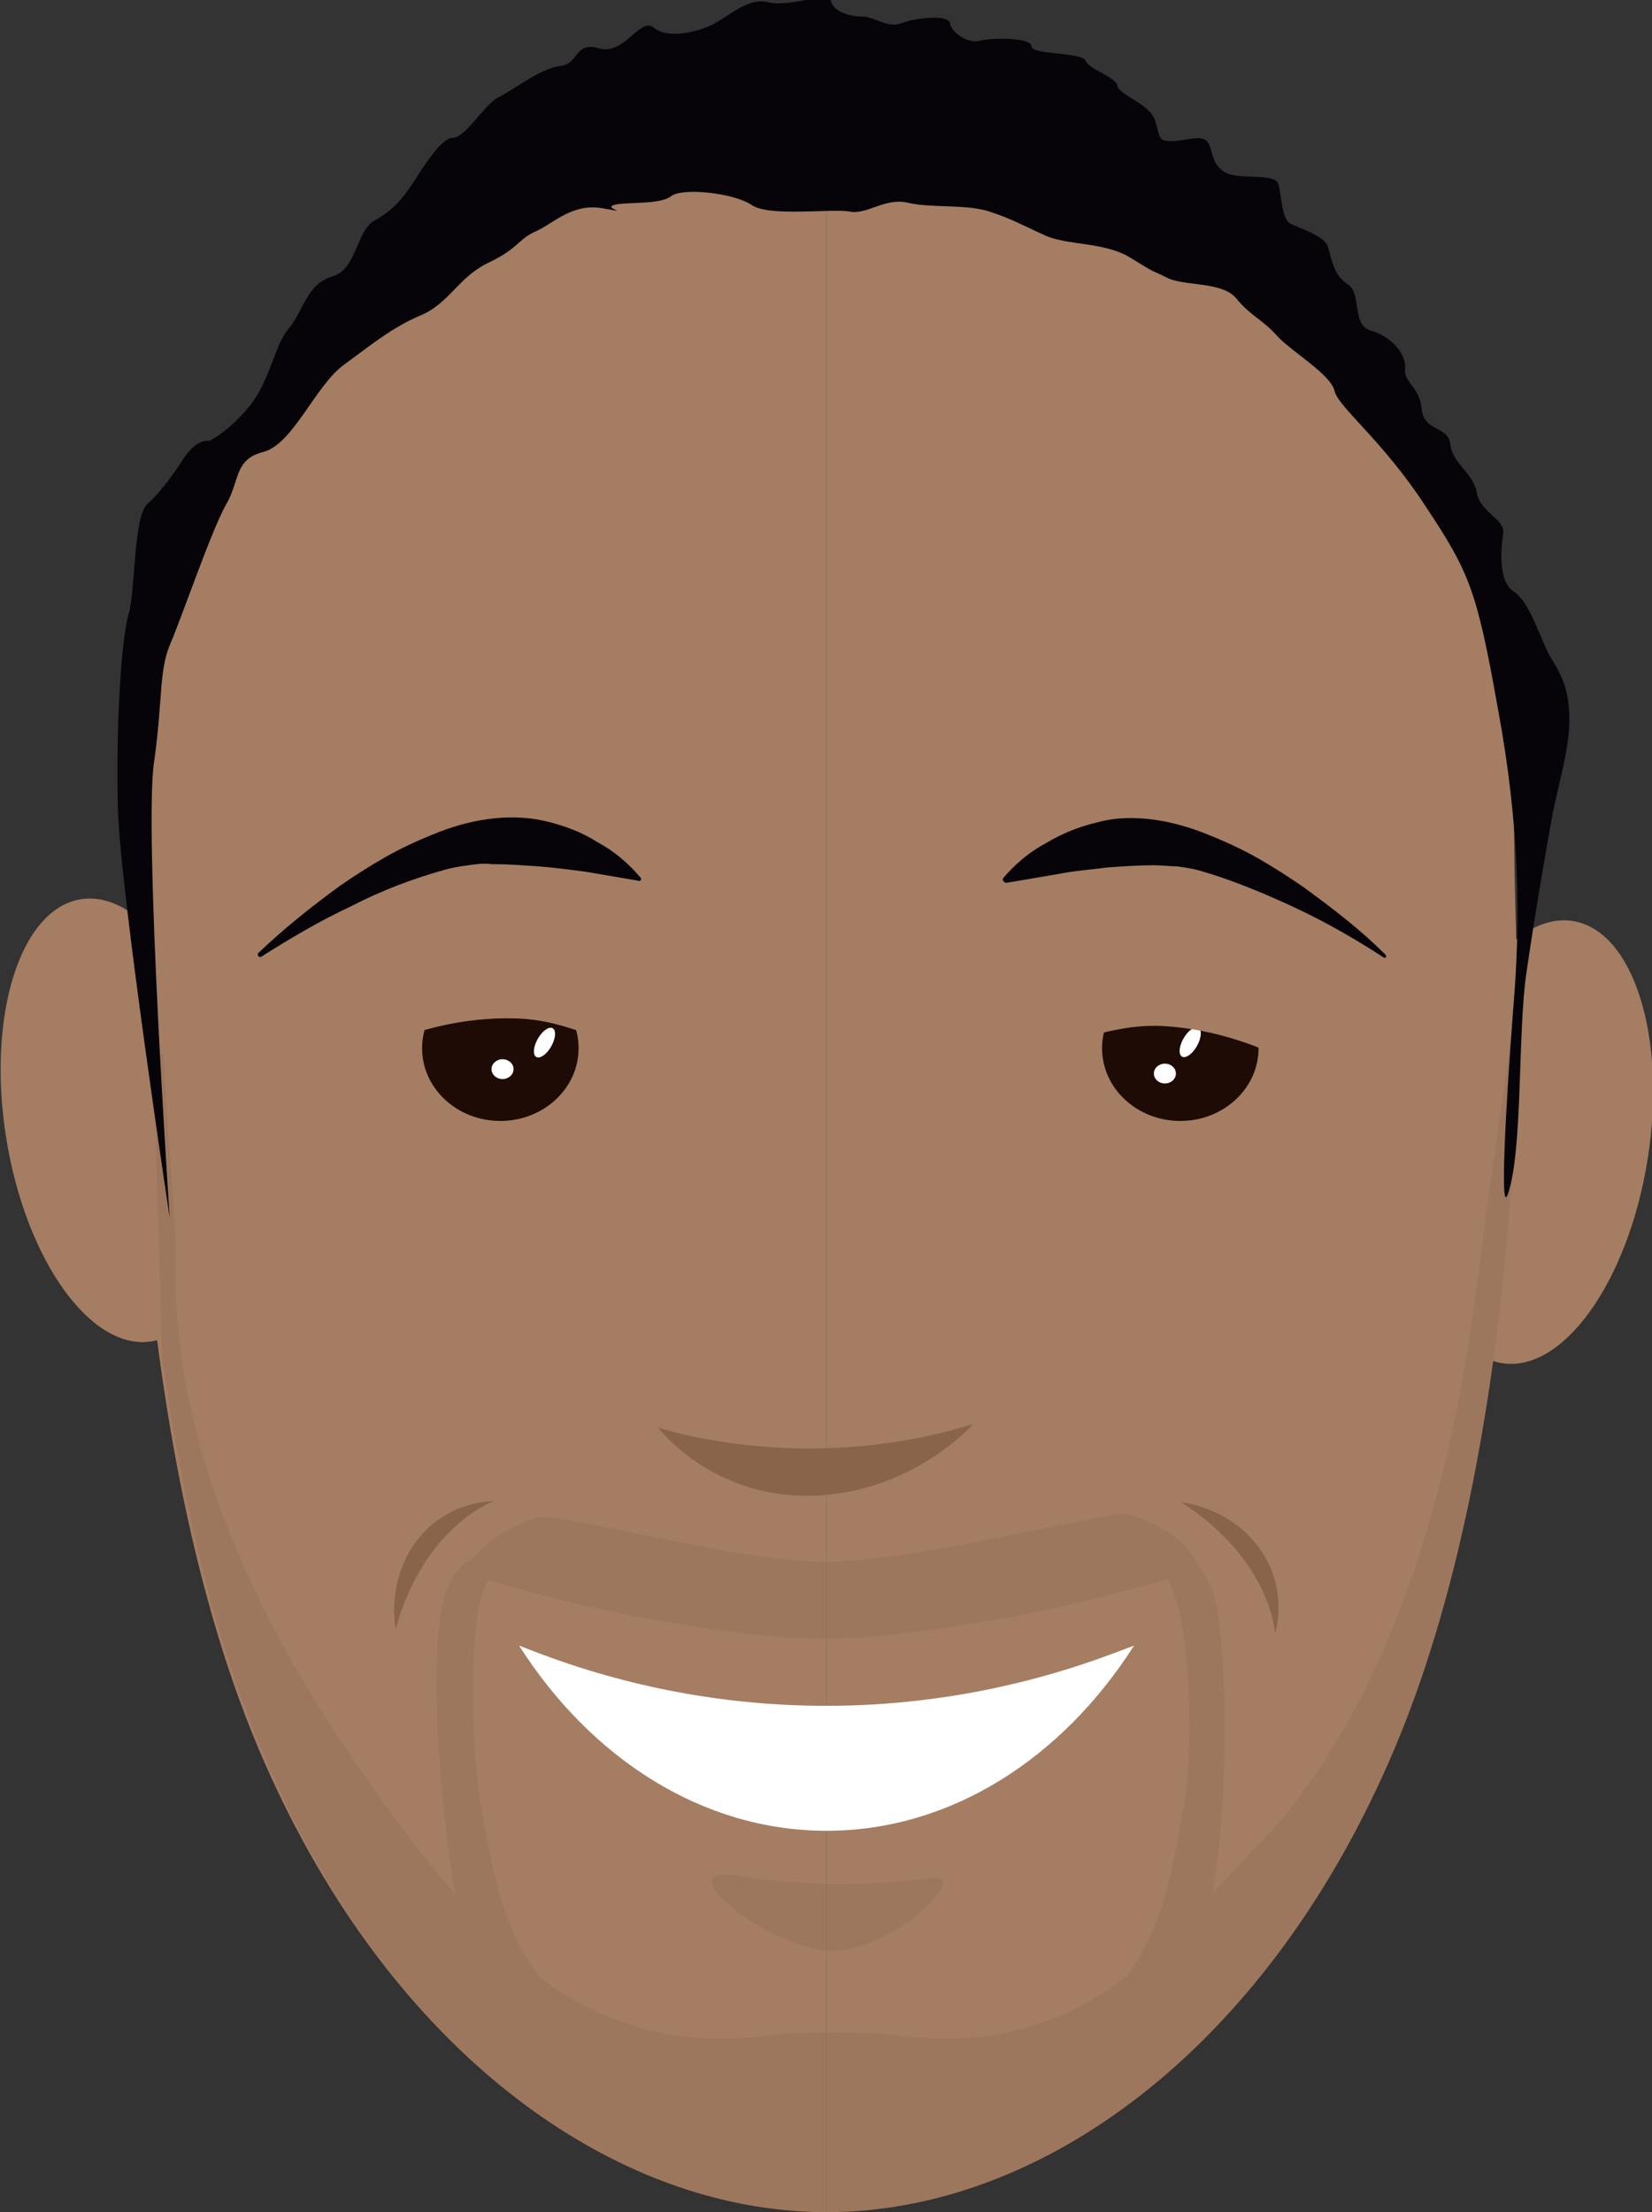 <?xml version="1.0" encoding="utf-8"?>
<!-- Generator: Adobe Illustrator 23.0.1, SVG Export Plug-In . SVG Version: 6.00 Build 0)  -->
<svg version="1.1" id="Layer_1" xmlns="http://www.w3.org/2000/svg" xmlns:xlink="http://www.w3.org/1999/xlink" x="0px" y="0px"
	 viewBox="0 0 149.9 200.7" style="enable-background:new 0 0 149.9 200.7;" xml:space="preserve">
<rect x="0" y="0" width="149.9" height="200.7" fill="#333333" stroke="none"/>
<style type="text/css">
	.st0{fill:#A57D62;}
	.st1{fill:#89634A;}
	.st2{fill:#060409;}
	.st3{fill:#FFFFFF;}
	.st4{fill:#1E0B06;}
	.st5{opacity:5.000000e-02;fill:#060409;}
</style>
<g>
	<g>
		<path class="st0" d="M75,200.7c-19.4,0-39.5-14.6-51-40.8c-6.4-14.5-9.5-32.6-10.9-49.2c-1.4-16.2-0.5-26-0.5-34.3
			C12.6,39.1,37.7,10,75,10V200.7z"/>
		<path class="st0" d="M75,200.7c19.4,0,39.5-14.6,51-40.8c6.4-14.5,9.5-32.6,10.9-49.2c1.4-16.2,0.5-26,0.5-34.3
			C137.3,39.1,112.2,10,75,10V200.7z"/>
	</g>
	<g>
		
			<ellipse transform="matrix(0.988 -0.158 0.158 0.988 -15.886 2.921)" class="st0" cx="10.5" cy="101.6" rx="10.1" ry="20.3"/>
		
			<ellipse transform="matrix(0.158 -0.988 0.988 0.158 15.136 224.977)" class="st0" cx="139.4" cy="103.6" rx="20.3" ry="10.1"/>
	</g>
	<path class="st1" d="M59.7,129.5c0,0,13.1,4.5,28.6-0.3c0,0-5.5,6.3-14.7,6.5C64.5,135.9,59.7,129.5,59.7,129.5z"/>
	<path class="st2" d="M15.4,110.5c0,0-4.5-29.7-4.7-37.1s0.3-15.6,1-17.8c0.6-2.2,0.4-8.8,1.7-9.9c1.3-1.1,3-3.7,3-3.7
		s1.2-2.2,2.6-2c0,0,1.7-0.8,3.6-3.1s2.3-5.6,3.6-7.1c1.3-1.5,1.6-4,3.9-4.7c2.3-0.6,2.2-4.2,3.9-5.1c1.6-0.9,2.4-1.8,3.4-3.3
		s2.6-4.2,3.7-4.2s2.8-2.9,4-3.6c1.3-0.6,3.9-2.7,5.7-2.9c1.8-0.2,1.3-2.3,3.6-1.6c2.3,0.6,3.7-2.9,4.9-1.9s3.7,0.5,5.2-0.2
		s3.4-2.6,5.2-2.1c1.8,0.5,5.5-1,5.7-0.1c0.2,0.9,1.6,1.4,2.8,1.4s2.3,1.1,3.6,0.6c1.3-0.5,4.3-0.8,4.4,0s1.6,1.9,2.7,1.6
		s4.7-0.3,4.7,0.5s4.5,0.5,4.9,1.3c0.3,0.8,2.8,1.5,2.9,2.3s2.9,1.6,3.4,3.1c0.5,1.5,0.2,1.9,1.5,1.9c1.3,0,2.6-0.6,3.2,0
		c0.6,0.6,0.3,2,1.6,2.8c1.3,0.8,4.5,0,4.9,1.1c0.3,1.1,0.3,3.2,1.1,3.6s3.1,1.1,3.4,2.1s0.5,2.6,1.8,3.4c1.3,0.8,0.3,3.7,2.1,4.2
		s3.2,2.1,3.1,3.4c-0.2,1.3,1.3,1.6,1.5,3.7s2.4,1.5,2.6,3.2c0.2,1.8,2.1,2.6,2.4,4.4c0.3,1.8,2.6,2.4,2.4,3.7
		c-0.2,1.3-0.5,4.4,1,5.3c1.5,1,2.4,4.5,3.4,6.1s1.6,2.9,1.6,5.6c0,2.7-1.1,6.1-1.6,8.9c-0.5,2.7-1.5,8.5-2.3,14
		c-0.8,5.5-0.3,16.2-1.7,20.1c-0.7,1.8-0.2-7.6,0.5-16.8c0.7-8.1,0.6-16.7-1.4-27.4c-1.9-10.7-2.6-12.3-6.5-18.2
		c-3.9-6-7.9-9-8.3-10.5c-0.3-1.5-3.9-3.6-5.2-5c-1.3-1.5-2.4-1.8-3.7-3.4c-1.3-1.6-4.7-1.1-6.3-1.9s-0.9-0.3-3.3-1.8
		s-5.9-1.1-7.9-2.1c-2-0.9-2.8-1.4-4.9-2.1c-2.1-0.7-5.3-0.3-7.4-0.8c-2.1-0.5-3.7,1.1-5.3,0.8s-7.3,0.5-8.9-0.6
		c-1.6-1.1-6.3-1.6-7.3-0.8s-4.2,0.5-5.2,0.8c-1,0.3,1.8,0.8-1,0.3c-2.8-0.5-4.5,1.4-6.1,2.1c-1.6,0.7-1.5,1.5-4.2,2.8
		c-2.8,1.3-3.6,3.7-6.2,4.8c-2.6,1.1-4.4,2.6-7,4.5s-4.6,7.2-7.3,7.9c-2.7,0.7-2.1,2.6-3.4,4.8c-1.3,2.3-3.9,9.9-5,12.5
		c-1.1,2.5-0.7,4.9-1.5,10.7C13,75,15.4,110.5,15.4,110.5z"/>
	<path class="st3" d="M102.9,149.3c-6.5,10.2-16.6,16.8-27.9,16.8s-21.4-6.6-27.9-16.8l1.3,0.5c17.1,6.6,35.8,6.6,52.9,0.1
		L102.9,149.3z"/>
	<g>
		<ellipse class="st4" cx="45.4" cy="95.1" rx="7.1" ry="6.6"/>
		<ellipse transform="matrix(0.495 -0.869 0.869 0.495 -57.254 90.694)" class="st3" cx="49.4" cy="94.6" rx="1.5" ry="0.7"/>
		<ellipse class="st3" cx="45.6" cy="97" rx="1" ry="0.9"/>
		<path class="st0" d="M30,97.3c0,0,7.3-5.2,16.8-4.9c4.7,0.1,8.7,2.5,13.9,4.4c0,0-5.9-14-17.4-11.3S30,97.3,30,97.3z"/>
		<ellipse class="st4" cx="107.1" cy="95.1" rx="7.1" ry="6.6"/>
		<ellipse transform="matrix(0.495 -0.869 0.869 0.495 -27.671 141.588)" class="st3" cx="108" cy="94.6" rx="1.5" ry="0.7"/>
		<ellipse class="st3" cx="105.7" cy="97.4" rx="1" ry="0.9"/>
		<path class="st0" d="M122,99.5c0,0-6.8-5.8-16.3-6.4c-4.7-0.3-8.9,1.7-14.2,3.2c0,0,7.1-13.4,18.3-9.8
			C121.1,90.2,122,99.5,122,99.5z"/>
		<g>
			<path class="st2" d="M23.4,86.5c2.3-2.2,4.8-4.2,7.4-6.1c1.3-0.9,2.7-1.8,4.1-2.6c1.4-0.8,2.9-1.5,4.4-2.1
				c3.1-1.3,6.8-2,10.2-1.2c1.7,0.4,3.3,1,4.7,1.9c1.5,0.8,2.8,1.9,3.9,3.2c0.1,0.1,0.1,0.2,0,0.3c-0.1,0-0.1,0.1-0.2,0l0,0
				l-4.7-0.8c-1.5-0.2-3-0.4-4.4-0.5c-1.4-0.1-2.8-0.2-4.2-0.2c-0.7-0.1-1.4,0-2.1,0.1c-0.7,0.1-1.4,0.2-2.1,0.4
				c-2.9,0.8-5.8,1.9-8.5,3.3c-2.8,1.3-5.5,2.9-8.2,4.6l0,0c-0.1,0.1-0.2,0-0.3-0.1C23.4,86.7,23.4,86.6,23.4,86.5z"/>
		</g>
		<g>
			<path class="st2" d="M125.6,86.9c-2.6-1.7-5.4-3.3-8.2-4.6c-2.8-1.3-5.7-2.5-8.5-3.3c-0.7-0.2-1.4-0.3-2.1-0.4
				c-0.7,0-1.4-0.1-2.1-0.1c-1.4,0-2.8,0.1-4.2,0.2C99,78.9,97.5,79,96,79.3l-4.7,0.8l0,0c-0.1,0-0.2-0.1-0.3-0.2c0-0.1,0-0.1,0-0.2
				c1.1-1.3,2.4-2.4,3.9-3.2c1.5-0.9,3-1.5,4.7-1.9c3.3-0.9,7.1-0.1,10.2,1.2c1.5,0.6,3,1.3,4.4,2.1c1.4,0.8,2.8,1.7,4.1,2.6
				c2.6,1.9,5.1,3.8,7.4,6.1c0.1,0.1,0.1,0.2,0,0.3C125.8,86.9,125.7,86.9,125.6,86.9L125.6,86.9z"/>
		</g>
	</g>
	<g>
		<path class="st1" d="M44.8,136.2c0,0-6.3,2.2-8.9,11.6c0,0-0.9-4.3,1.9-8S44.8,136.2,44.8,136.2z"/>
		<path class="st1" d="M115.7,148.2c0,0-0.3-6.6-8.5-11.9c0,0,4.4,0.4,7.1,4.2S115.7,148.2,115.7,148.2z"/>
	</g>
	<path class="st5" d="M67.1,170.2c5.7,1,13.3,0.8,17.3,0.2c4.1-0.7-3.7,7-9.3,6.6S60,169,67.1,170.2z"/>
	<path class="st5" d="M75,200.7c19.4,0,39.5-14.6,51-40.8c6.4-14.5,9.5-32.6,10.9-49.2c0.6-7,0.8-12.8,0.7-17.8
		c-0.2,0-0.3,0.1-0.3,0.1s-1.5,10.2-2.7,19c-1.2,8.8-3.6,35.2-18.4,53.2l-6.2,6.6c1.3-6.8,1.5-19.2,0.5-25.5c-0.3-2-1-3.3-1.7-4.1
		c-0.5-1.2-2-3.4-5.8-4.6c-0.7-0.3-1.6-0.3-2.3-0.1c0,0-0.1,0-0.1,0c-6.9,1.3-19.3,4.2-25.8,4.2c-6.3,0-17.8-2.9-24.4-4
		c-0.7-0.1-1.4-0.1-2,0.1c-2.7,0.8-4.5,2.4-5.6,3.7c-1.2,0.5-2.3,1.9-2.8,4.9c-1,6.3,0.1,18.6,1.3,25.4c-1.7-1.9-3.9-4.6-6.3-8
		c-5.2-7.2-20.2-28.1-19-50.7l-1.2-17.5h-0.9l0.8,27.2c0,0.3,0,0.7,0.1,1c1.8,12.6,4.7,25.3,9.4,36C35.4,186.1,55.6,200.7,75,200.7z
		 M44.3,143.4c3.9,1,11.7,3.5,24.2,4.9c4.2,0.5,8.4,0.5,12.6,0c12.4-1.4,20.7-3.9,24.8-5c1.9,2.4,2.6,14.3,1.5,20.7
		c-1.1,5.9-1.7,10.4-5.1,15.2c-5.4,4.4-12.5,6.4-19.5,5.6c-2.3-0.3-4.8-0.4-7.2-0.4c-2.5,0-4.9,0.1-7.2,0.4c-7,0.8-14-1.2-19.5-5.5
		c-3.5-4.8-4.1-9.3-5.2-15.2C42.6,157.7,42.5,146,44.3,143.4z"/>
</g>
</svg>

